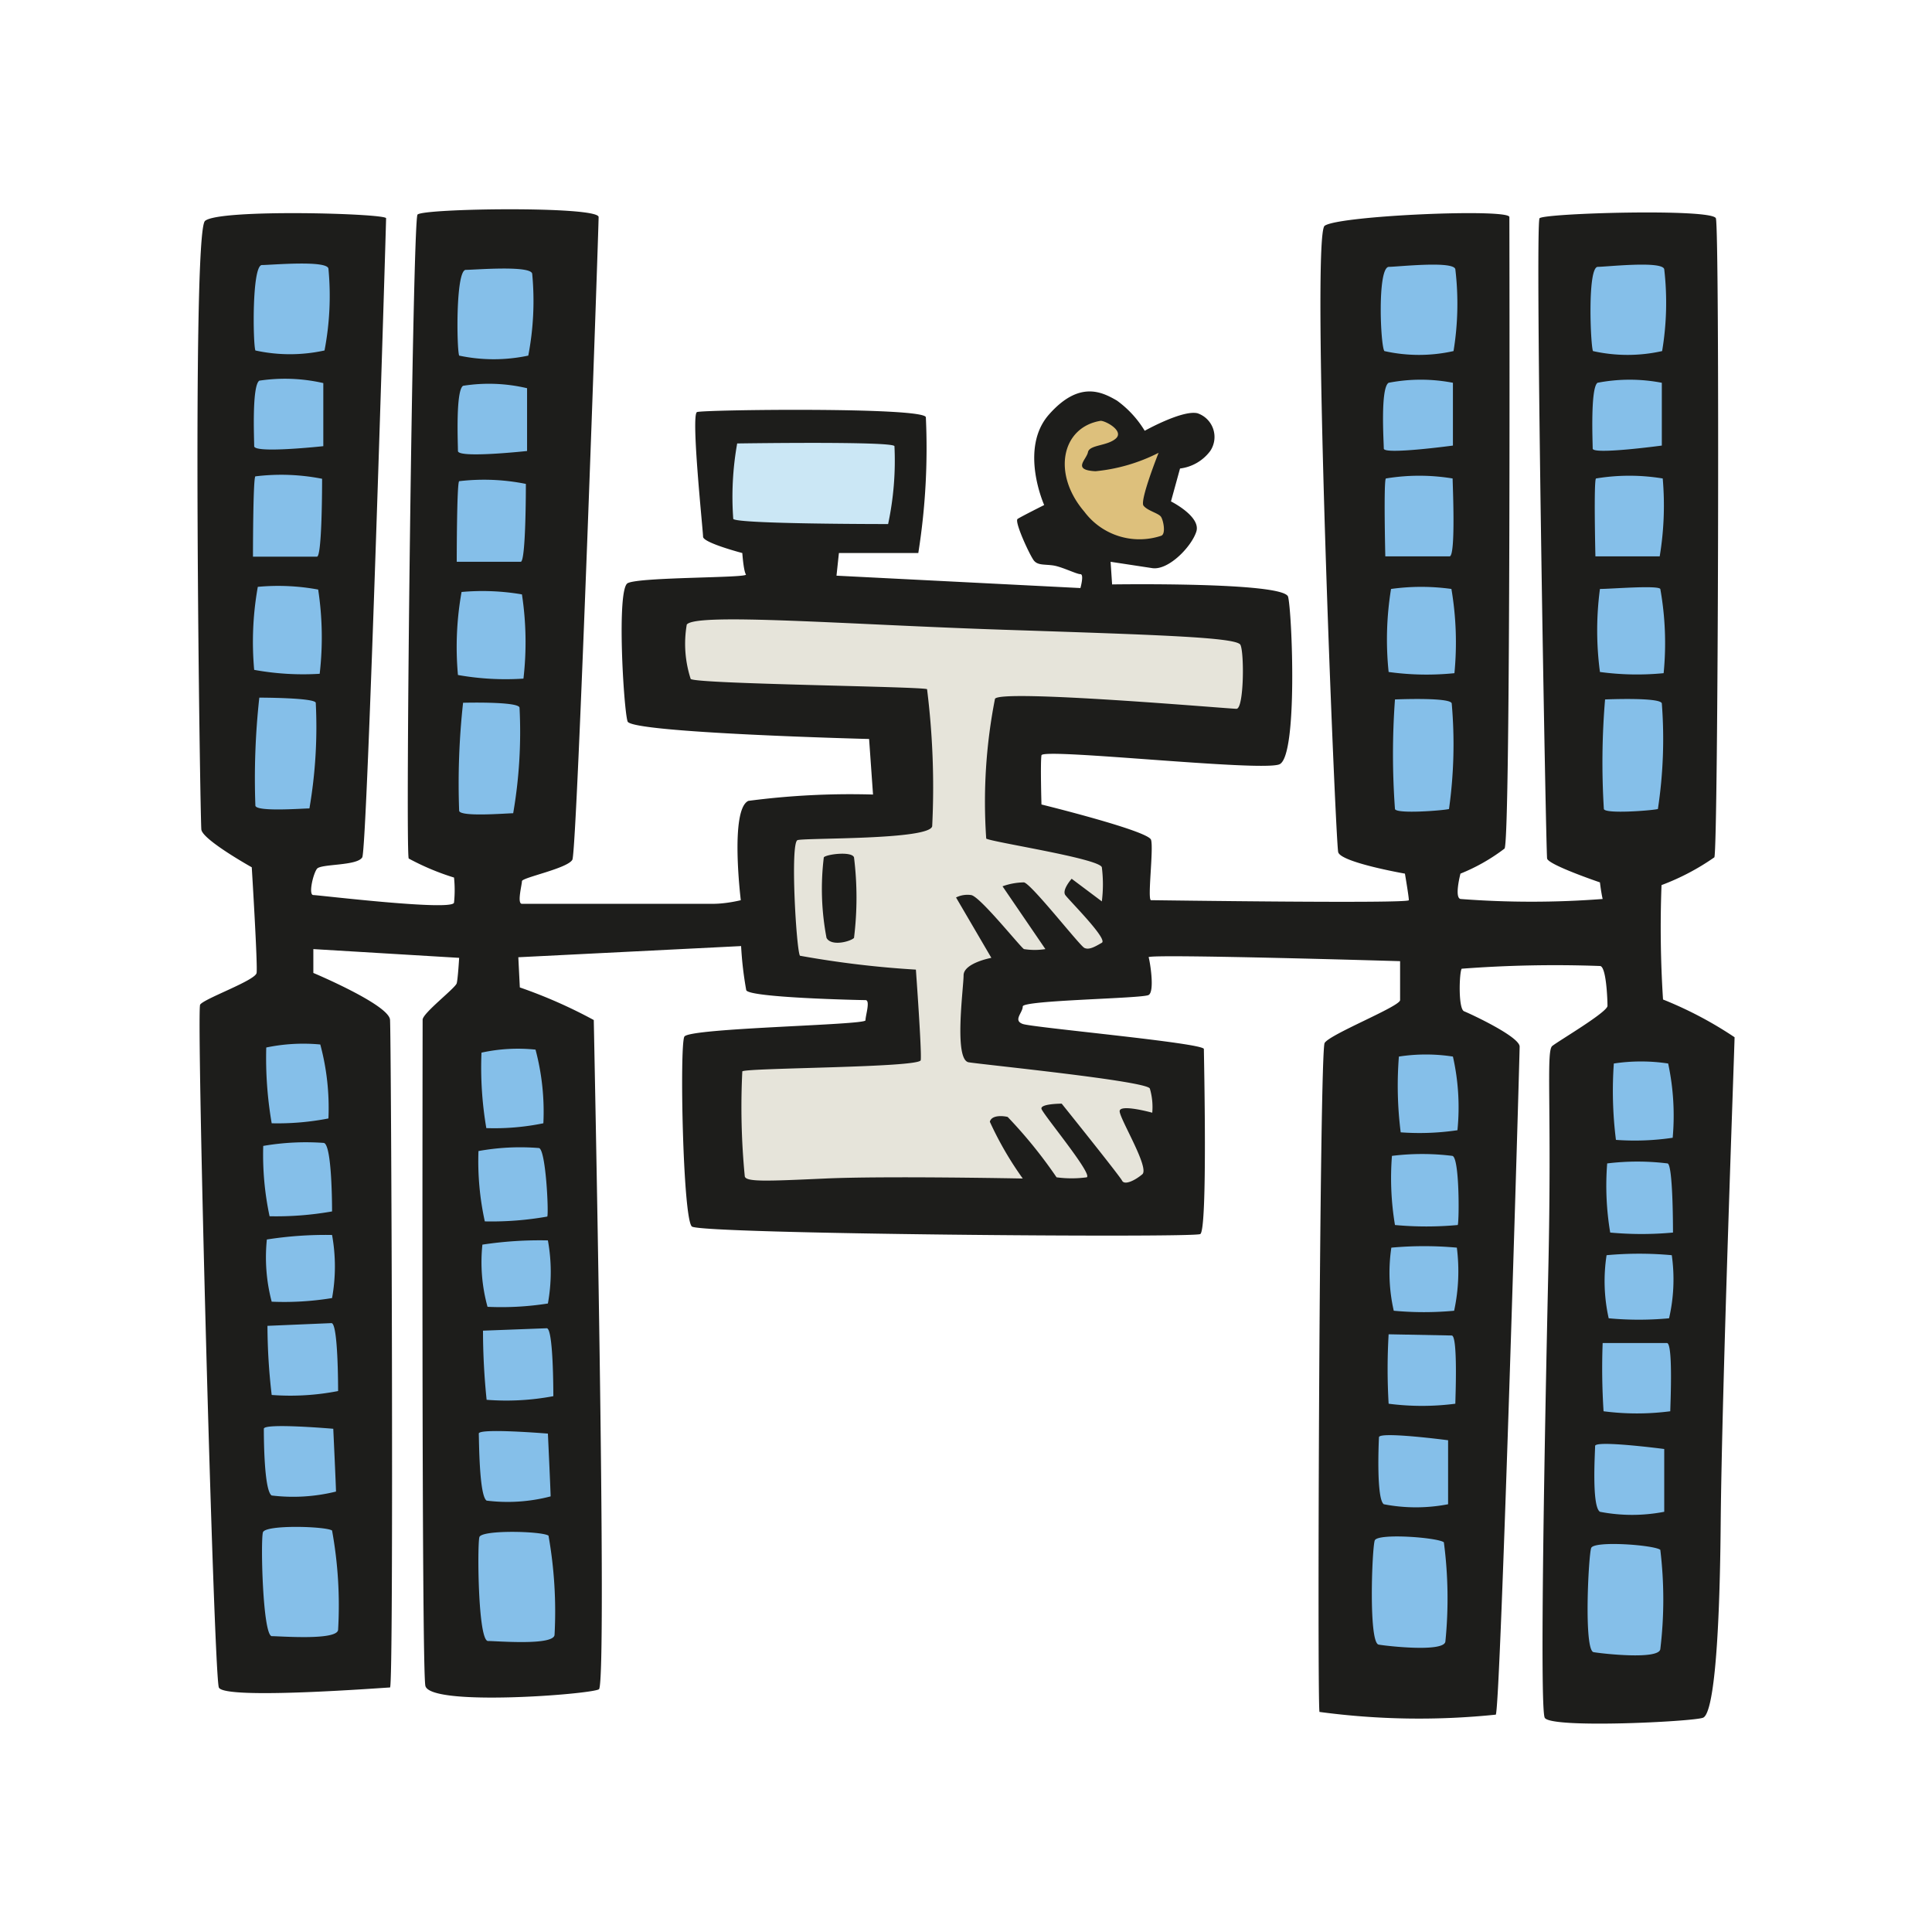 <?xml version="1.0" encoding="utf-8"?><!-- Скачано с сайта svg4.ru / Downloaded from svg4.ru -->
<svg width="800px" height="800px" viewBox="0 0 64 64" xmlns="http://www.w3.org/2000/svg">
<path d="m8.34 28.73s-1.63-.91-1.67-1.25-.33-19.75.12-20.16 6-.25 6-.09-.62 20.88-.79 21.17-1.37.21-1.5.38-.29.87-.12.87 4.62.54 4.66.25a4 4 0 0 0 0-.83 8.25 8.25 0 0 1 -1.5-.63c-.12-.16.13-21.12.29-21.33s6-.29 6 .08-.71 21-.87 21.29-1.67.59-1.67.71-.17.75 0 .75 5.88 0 6.33 0 .92-.12.92-.12-.37-3 .25-3.29a25.87 25.87 0 0 1 4.13-.21l-.13-1.84s-7.87-.2-8-.58-.37-4.37 0-4.58 4-.17 3.92-.29-.12-.71-.12-.71-1.3-.34-1.3-.54-.41-4.05-.2-4.13 7.5-.17 7.58.17a22.16 22.16 0 0 1 -.25 4.5c-.21 0-2.63 0-2.63 0l-.08.75 8.08.41s.13-.46 0-.46-.62-.25-.91-.29-.5 0-.63-.16-.66-1.3-.54-1.38.88-.46.88-.46-.84-1.87.16-3 1.75-.75 2.25-.46a3.42 3.42 0 0 1 .92 1s1.25-.7 1.75-.58a.83.83 0 0 1 .42 1.25 1.47 1.47 0 0 1 -1 .58l-.3 1.09s1 .5.84 1-.92 1.29-1.46 1.21l-1.38-.21.05.75s5.7-.09 5.83.41.33 5.3-.29 5.55-7.84-.55-7.88-.3 0 1.63 0 1.63 3.54.87 3.63 1.17-.13 2 0 2 8.54.12 8.54 0-.13-.88-.13-.88-2.12-.37-2.21-.71-.91-20.41-.45-20.75 6.12-.58 6.12-.29.05 20.63-.16 20.92a6.23 6.23 0 0 1 -1.46.83s-.21.79 0 .84a30.83 30.83 0 0 0 4.71 0c-.05-.21-.09-.55-.09-.55s-1.71-.58-1.75-.79-.41-21.04-.25-21.21 5.71-.33 5.84 0 .08 20.92-.05 21.17a7.85 7.85 0 0 1 -1.75.92 37.19 37.19 0 0 0 .05 3.79 12.79 12.79 0 0 1 2.37 1.25c0 .25-.42 11.58-.46 16.12s-.29 6.29-.58 6.42-5.08.37-5.25 0 0-9.46.12-14.83-.08-7.25.13-7.42 1.83-1.12 1.83-1.33-.04-1.32-.25-1.32a40.8 40.8 0 0 0 -4.58.09c-.08.12-.12 1.33.08 1.41s1.84.84 1.84 1.17-.63 21.88-.79 22.13a24.74 24.74 0 0 1 -5.84-.09c-.08-.21 0-21.87.17-22.16s2.5-1.21 2.5-1.42 0-1.29 0-1.29-8.37-.25-8.33-.13.21 1.13 0 1.25-4.17.17-4.17.38-.33.46 0 .58 6 .63 6 .83.13 6-.12 6.13-16.54 0-16.84-.25-.41-6-.25-6.29 6-.38 6-.54.17-.67 0-.67-3.87-.08-3.95-.33a11.71 11.71 0 0 1 -.17-1.46l-7.38.37.05 1a16.34 16.34 0 0 1 2.45 1.08c0 .17.46 22 .17 22.17s-5.62.58-5.75-.12-.09-21.84-.09-22.06 1.09-1.05 1.13-1.21.08-.84.08-.84l-4.83-.29v.79s2.5 1.05 2.54 1.55.13 22.12 0 22.12-5.5.42-5.67 0-.75-22.42-.62-22.62 1.83-.8 1.87-1.05-.16-3.5-.16-3.5z" fill="#1d1d1b"/>
<g fill="#85bfe9">
<path d="m8.67 8.78c.29 0 2.17-.17 2.21.12a9.57 9.57 0 0 1 -.13 2.71 5.35 5.35 0 0 1 -2.29 0c-.08-.21-.12-2.79.21-2.83z"/>
<path d="m8.59 12.61a5.7 5.7 0 0 1 2.12.08v2.09s-2.29.25-2.29 0-.08-2 .17-2.17z"/>
<path d="m8.46 15.78a7 7 0 0 1 2.21.08c0 .17 0 2.58-.17 2.58h-2.12s0-2.62.08-2.66z"/>
<path d="m8.54 19.44a7.28 7.28 0 0 1 2 .09 10.51 10.51 0 0 1 .05 2.79 9 9 0 0 1 -2.17-.13 10.35 10.35 0 0 1 .12-2.75z"/>
<path d="m8.59 23.11s1.83 0 1.87.17a15.89 15.89 0 0 1 -.21 3.5c-.21 0-1.75.12-1.79-.09a24.52 24.52 0 0 1 .13-3.58z"/>
<path d="m15.42 8.94c.29 0 2.17-.16 2.21.13a9.57 9.57 0 0 1 -.13 2.71 5.51 5.51 0 0 1 -2.29 0c-.08-.21-.12-2.78.21-2.84z"/>
<path d="m15.34 12.78a5.49 5.49 0 0 1 2.12.08v2.08s-2.29.25-2.29 0-.08-2 .17-2.16z"/>
<path d="m15.21 15.94a7 7 0 0 1 2.21.09c0 .16 0 2.58-.17 2.58h-2.12s0-2.61.08-2.67z"/>
<path d="m15.29 19.61a7.76 7.76 0 0 1 2 .08 10.51 10.51 0 0 1 .05 2.79 9 9 0 0 1 -2.17-.12 10.33 10.33 0 0 1 .12-2.75z"/>
<path d="m15.34 23.28s1.83-.05 1.87.16a15.81 15.81 0 0 1 -.21 3.5c-.21 0-1.75.13-1.79-.08a24.52 24.52 0 0 1 .13-3.58z"/>
<path d="m46 8.84c.29 0 2.16-.21 2.21.08a9.69 9.69 0 0 1 -.06 2.71 5.24 5.24 0 0 1 -2.29 0c-.13-.16-.24-2.74.14-2.79z"/>
<path d="m46 12.68a5.6 5.6 0 0 1 2.13 0v2.08s-2.29.31-2.29.1-.12-2.01.16-2.18z"/>
<path d="m45.91 15.85a6.77 6.77 0 0 1 2.21 0c0 .16.11 2.58-.1 2.58h-2.13s-.06-2.54.02-2.58z"/>
<path d="m46.08 19.51a7.23 7.23 0 0 1 2 0 10.6 10.6 0 0 1 .1 2.79 9.14 9.14 0 0 1 -2.18-.04 10.43 10.43 0 0 1 .08-2.75z"/>
<path d="m46.21 23.17s1.83-.08 1.88.13a15.44 15.44 0 0 1 -.09 3.5c-.2.05-1.74.17-1.79 0a25.1 25.1 0 0 1 0-3.63z"/>
<path d="m52.92 8.84c.29 0 2.16-.21 2.21.08a9.67 9.67 0 0 1 -.07 2.71 5.24 5.24 0 0 1 -2.29 0c-.08-.16-.19-2.74.15-2.79z"/>
<path d="m52.92 12.68a5.61 5.61 0 0 1 2.13 0v2.08s-2.29.31-2.29.1-.08-2.01.16-2.18z"/>
<path d="m52.87 15.85a6.77 6.77 0 0 1 2.21 0 10.31 10.31 0 0 1 -.1 2.58h-2.13s-.06-2.54.02-2.58z"/>
<path d="m53 19.51c.36 0 1.92-.13 2 0a10.21 10.21 0 0 1 .11 2.79 9.14 9.14 0 0 1 -2.11-.04 10.43 10.43 0 0 1 0-2.75z"/>
<path d="m53.17 23.17s1.83-.08 1.88.13a15.44 15.44 0 0 1 -.13 3.5c-.2.05-1.74.17-1.79 0a25.1 25.1 0 0 1 .04-3.63z"/>
<path d="m52.79 54.73c.29.05 2.16.26 2.21-.1a13.74 13.74 0 0 0 0-3.29c-.2-.16-2.2-.31-2.29-.06s-.25 3.39.08 3.45z"/>
<path d="m53 50.08a5.59 5.59 0 0 0 2.13 0c0-.16 0-2.08 0-2.08s-2.29-.3-2.29-.1-.12 2 .16 2.18z"/>
<path d="m53.12 46.75a8.54 8.54 0 0 0 2.21 0c0-.15.1-2.26-.11-2.26h-2.13a22.2 22.2 0 0 0 .03 2.26z"/>
<path d="m53.29 43.67a10.76 10.76 0 0 0 2 0 5.73 5.73 0 0 0 .09-2.09 11.82 11.82 0 0 0 -2.16 0 5.65 5.65 0 0 0 .07 2.09z"/>
<path d="m53.53 37.76a8.57 8.57 0 0 0 1.88-.07 8.24 8.24 0 0 0 -.15-2.46 6 6 0 0 0 -1.8 0 13 13 0 0 0 .07 2.53z"/>
<path d="m53.34 40.83a11.23 11.23 0 0 0 2.08 0c0-.14 0-2.25-.18-2.29a8.2 8.2 0 0 0 -2 0 9.4 9.4 0 0 0 .1 2.29z"/>
<path d="m45.67 54.48c.29.05 2.16.26 2.21-.1a14.28 14.28 0 0 0 -.05-3.29c-.21-.16-2.2-.31-2.29-.06s-.21 3.39.13 3.45z"/>
<path d="m45.84 49.83a5.59 5.59 0 0 0 2.13 0v-2.12s-2.28-.3-2.29-.1-.09 2.04.16 2.22z"/>
<path d="m46 46.5a8.56 8.56 0 0 0 2.21 0c0-.15.09-2.26-.12-2.26l-2.09-.04a19.73 19.73 0 0 0 0 2.3z"/>
<path d="m46.17 43.42a10.8 10.8 0 0 0 2 0 6.21 6.21 0 0 0 .09-2.09 11.93 11.93 0 0 0 -2.17 0 5.65 5.65 0 0 0 .08 2.09z"/>
<path d="m46.4 37.51a8.55 8.55 0 0 0 1.88-.07 7.63 7.63 0 0 0 -.15-2.44 5.88 5.88 0 0 0 -1.79 0 12.25 12.25 0 0 0 .06 2.51z"/>
<path d="m46.21 40.58a11.23 11.23 0 0 0 2.08 0c.05-.14.06-2.25-.18-2.29a8.11 8.11 0 0 0 -2 0 9.42 9.42 0 0 0 .1 2.29z"/>
<path d="m16.16 54.36c.3 0 2.17.16 2.21-.2a14.41 14.41 0 0 0 -.2-3.29c-.22-.15-2.22-.2-2.29.05s-.05 3.4.28 3.44z"/>
<path d="m16.12 49.71a5.63 5.63 0 0 0 2.12-.14c0-.16-.09-2.08-.09-2.08s-2.3-.19-2.29 0 .01 2.06.26 2.22z"/>
<path d="m16.12 46.37a8.35 8.35 0 0 0 2.21-.12c0-.15 0-2.26-.22-2.25l-2.11.08a22.45 22.45 0 0 0 .12 2.29z"/>
<path d="m16.15 43.29a9.91 9.91 0 0 0 2-.11 5.85 5.85 0 0 0 0-2.09 12.63 12.63 0 0 0 -2.17.14 5.57 5.57 0 0 0 .17 2.06z"/>
<path d="m16.11 37.37a8.06 8.06 0 0 0 1.89-.16 8 8 0 0 0 -.26-2.44 5.65 5.65 0 0 0 -1.79.1 11.92 11.92 0 0 0 .16 2.5z"/>
<path d="m16.06 40.46a10.55 10.55 0 0 0 2.07-.16c.05-.14-.05-2.25-.28-2.27a7.73 7.73 0 0 0 -2 .1 9.29 9.29 0 0 0 .21 2.33z"/>
<path d="m9 54.2c.29 0 2.17.15 2.2-.21a13.86 13.86 0 0 0 -.2-3.29c-.21-.14-2.21-.2-2.29.06s-.01 3.39.29 3.44z"/>
<path d="m9 49.54a5.9 5.9 0 0 0 2.13-.13c0-.17-.09-2.08-.09-2.08s-2.3-.2-2.3 0 0 2.05.26 2.21z"/>
<path d="m9 46.21a8.23 8.23 0 0 0 2.2-.13c0-.14 0-2.25-.22-2.25l-2.12.09a20.09 20.09 0 0 0 .14 2.29z"/>
<path d="m9 43.12a9.81 9.81 0 0 0 2-.12 5.86 5.86 0 0 0 0-2.09 12.49 12.49 0 0 0 -2.16.15 5.76 5.76 0 0 0 .16 2.06z"/>
<path d="m9 37.21a8.74 8.74 0 0 0 1.88-.16 8.09 8.09 0 0 0 -.27-2.45 6 6 0 0 0 -1.79.1 12.74 12.74 0 0 0 .18 2.51z"/>
<path d="m8.93 40.29a10.65 10.65 0 0 0 2.07-.16c0-.13 0-2.25-.28-2.27a8.3 8.3 0 0 0 -2 .1 9.79 9.79 0 0 0 .21 2.33z"/>
</g>
<path d="m24.42 14.69s5.17-.08 5.21.09a10.07 10.07 0 0 1 -.21 2.58c-.17 0-5 0-5.13-.17a10.06 10.06 0 0 1 .13-2.5z" fill="#cbe7f5"/>
<path d="m36.46 13.94c.17 0 .79.34.5.59s-.87.2-.92.45-.54.59.25.63a5.84 5.84 0 0 0 2.09-.61s-.63 1.58-.5 1.75.5.25.58.37.17.58 0 .63a2.28 2.28 0 0 1 -2.54-.8c-1.08-1.26-.75-2.8.54-3.01z" fill="#ddc07c"/>
<path d="m22.75 20.69c.3-.4 5.34 0 10.46.17s7.75.25 7.88.5.12 2.12-.13 2.12-7.83-.66-8-.33a17.69 17.69 0 0 0 -.29 4.63c.21.12 3.75.66 3.83.95a4.54 4.54 0 0 1 0 1.13l-1-.75s-.33.37-.21.54 1.42 1.46 1.21 1.58-.42.25-.58.17-1.75-2.12-2-2.17a2.17 2.17 0 0 0 -.71.13l1.42 2.08a2.28 2.28 0 0 1 -.71 0c-.13-.08-1.46-1.75-1.75-1.79a.85.85 0 0 0 -.5.08l1.17 2s-.92.17-.92.58-.33 2.8.17 2.88 5.91.62 6 .87a2.16 2.16 0 0 1 .08.8s-1.08-.3-1.08-.05 1 1.88.75 2.09-.59.37-.67.21-2-2.55-2-2.55-.71 0-.67.17 1.71 2.17 1.5 2.27a3.73 3.73 0 0 1 -1 0 15.56 15.56 0 0 0 -1.62-2c-.21-.05-.54-.05-.59.16a11.24 11.24 0 0 0 1.09 1.88s-4.54-.09-6.54 0-2.67.12-2.67-.09a23.77 23.77 0 0 1 -.08-3.46c.16-.12 5.87-.12 5.91-.37s-.16-3-.16-3a32.52 32.52 0 0 1 -3.84-.46c-.12-.17-.33-3.75-.08-3.83s4.37 0 4.46-.46a26.18 26.18 0 0 0 -.17-4.54c-.17-.09-7.67-.17-7.83-.34a3.76 3.76 0 0 1 -.13-1.8z" fill="#e6e4da"/>
<path d="m27.29 28.4c.08-.1.92-.21 1 0a10.83 10.83 0 0 1 0 2.67c-.12.12-.75.29-.91 0a8.62 8.62 0 0 1 -.09-2.67z" fill="#1d1d1b"/>
</svg>